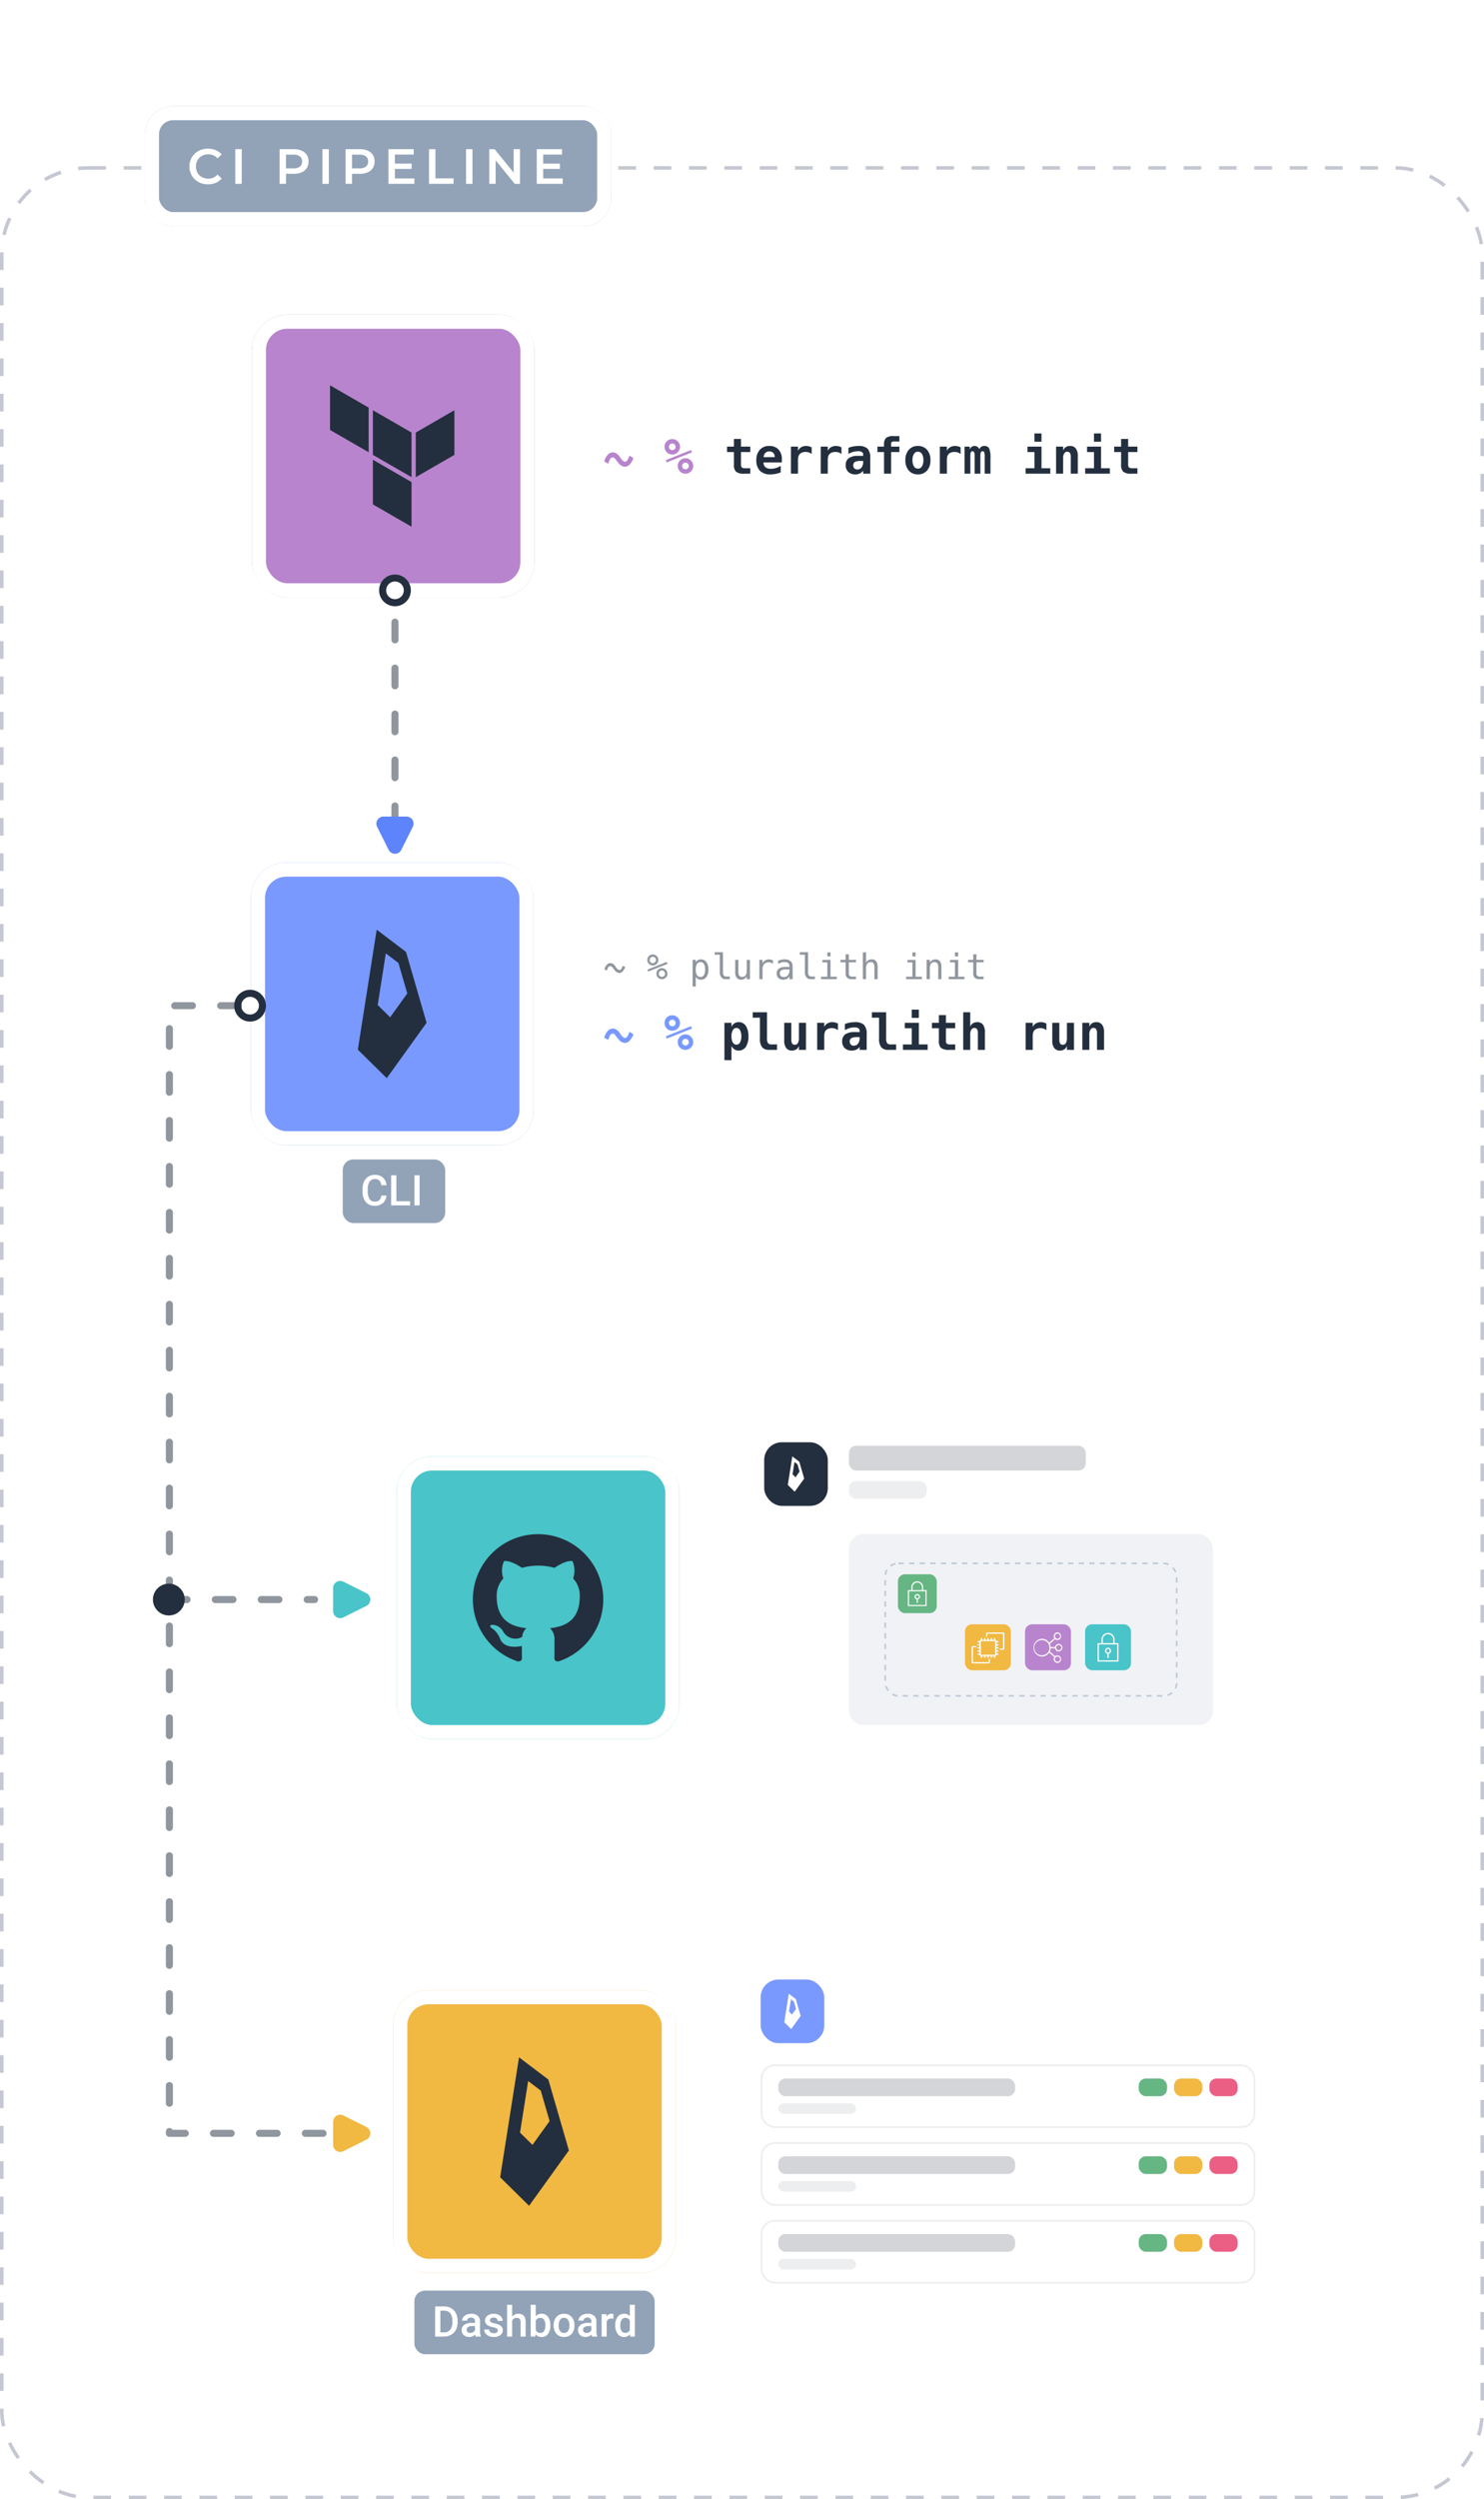 <svg xmlns="http://www.w3.org/2000/svg" xmlns:xlink="http://www.w3.org/1999/xlink" width="420" height="707" viewBox="0 0 420 707"><defs><filter id="a" x="41.281" y="59" width="140" height="140" filterUnits="userSpaceOnUse"><feOffset input="SourceAlpha"/><feGaussianBlur stdDeviation="10" result="b"/><feFlood flood-color="#252f3d" flood-opacity="0.102"/><feComposite operator="in" in2="b"/><feComposite in="SourceGraphic"/></filter><filter id="c" x="41" y="214" width="140" height="140" filterUnits="userSpaceOnUse"><feOffset input="SourceAlpha"/><feGaussianBlur stdDeviation="10" result="d"/><feFlood flood-color="#252f3d" flood-opacity="0.102"/><feComposite operator="in" in2="d"/><feComposite in="SourceGraphic"/></filter><filter id="e" x="82.281" y="382" width="140" height="140" filterUnits="userSpaceOnUse"><feOffset input="SourceAlpha"/><feGaussianBlur stdDeviation="10" result="f"/><feFlood flood-color="#252f3d" flood-opacity="0.102"/><feComposite operator="in" in2="f"/><feComposite in="SourceGraphic"/></filter><filter id="g" x="131" y="80" width="240" height="98" filterUnits="userSpaceOnUse"><feOffset input="SourceAlpha"/><feGaussianBlur stdDeviation="10" result="h"/><feFlood flood-color="#252f3d" flood-opacity="0.102"/><feComposite operator="in" in2="h"/><feComposite in="SourceGraphic"/></filter><filter id="i" x="131" y="227" width="228" height="114" filterUnits="userSpaceOnUse"><feOffset input="SourceAlpha"/><feGaussianBlur stdDeviation="10" result="j"/><feFlood flood-color="#252f3d" flood-opacity="0.102"/><feComposite operator="in" in2="j"/><feComposite in="SourceGraphic"/></filter><filter id="k" x="172.281" y="366" width="228" height="166" filterUnits="userSpaceOnUse"><feOffset input="SourceAlpha"/><feGaussianBlur stdDeviation="10" result="l"/><feFlood flood-color="#252f3d" flood-opacity="0.102"/><feComposite operator="in" in2="l"/><feComposite in="SourceGraphic"/></filter><filter id="m" x="81.281" y="533" width="140" height="140" filterUnits="userSpaceOnUse"><feOffset input="SourceAlpha"/><feGaussianBlur stdDeviation="10" result="n"/><feFlood flood-color="#252f3d" flood-opacity="0.102"/><feComposite operator="in" in2="n"/><feComposite in="SourceGraphic"/></filter><filter id="o" x="171.281" y="520" width="228" height="166" filterUnits="userSpaceOnUse"><feOffset input="SourceAlpha"/><feGaussianBlur stdDeviation="10" result="p"/><feFlood flood-color="#252f3d" flood-opacity="0.102"/><feComposite operator="in" in2="p"/><feComposite in="SourceGraphic"/></filter><filter id="q" x="11" y="0" width="192" height="94" filterUnits="userSpaceOnUse"><feOffset input="SourceAlpha"/><feGaussianBlur stdDeviation="10" result="r"/><feFlood flood-color="#252f3d" flood-opacity="0.102"/><feComposite operator="in" in2="r"/><feComposite in="SourceGraphic"/></filter></defs><g transform="translate(-11266.359 -6673)"><g transform="matrix(1, 0, 0, 1, 11266.36, 6673)" filter="url(#a)"><g transform="translate(71.28 89)" fill="#b884cd" stroke="#fff" stroke-width="4"><rect width="80" height="80" rx="10" stroke="none"/><rect x="2" y="2" width="76" height="76" rx="8" fill="none"/></g></g><g transform="translate(11359.76 6781.85)"><path d="M36.4,17.04V29.66l10.933-6.307V10.72Z" transform="translate(-12.133 -3.523)" fill="#232f3e"/><path d="M18.2,10.72l10.933,6.32V29.66L18.2,23.347V10.72Z" transform="translate(-6.067 -3.523)" fill="#232f3e"/><path d="M0,.15V12.777L10.933,19.09V6.463ZM12.133,33.837,23.067,40.15V27.523L12.133,21.21V33.837Z" fill="#232f3e"/></g><g transform="matrix(1, 0, 0, 1, 11266.36, 6673)" filter="url(#c)"><g transform="translate(71 244)" fill="#7999ff" stroke="#fff" stroke-width="4"><rect width="80" height="80" rx="10" stroke="none"/><rect x="2" y="2" width="76" height="76" rx="8" fill="none"/></g></g><path d="M8.187,42h0L0,33.932,5.339,0l8.3,6.288,5.814,20.051L8.187,42ZM7.921,6.708,5.625,21.3l3.52,3.472,4.845-6.734-2.5-8.623Z" transform="translate(11367.631 6936)" fill="#232f3e"/><g transform="matrix(1, 0, 0, 1, 11266.36, 6673)" filter="url(#e)"><g transform="translate(112.28 412)" fill="#49c4c9" stroke="#fff" stroke-width="4"><rect width="80" height="80" rx="10" stroke="none"/><rect x="2" y="2" width="76" height="76" rx="8" fill="none"/></g></g><path d="M20.456,2.247A18.456,18.456,0,0,0,14.62,38.211c.923.162,1.269-.392,1.269-.877,0-.438-.023-1.892-.023-3.437-4.637.854-5.836-1.13-6.206-2.168a6.71,6.71,0,0,0-1.892-2.607c-.646-.346-1.569-1.2-.023-1.223a3.693,3.693,0,0,1,2.838,1.892,3.945,3.945,0,0,0,5.375,1.523,3.883,3.883,0,0,1,1.177-2.468c-4.106-.461-8.4-2.053-8.4-9.112a7.183,7.183,0,0,1,1.892-4.96,6.632,6.632,0,0,1,.185-4.891s1.546-.484,5.075,1.892a17.4,17.4,0,0,1,9.228,0c3.53-2.4,5.075-1.892,5.075-1.892a6.631,6.631,0,0,1,.185,4.891,7.14,7.14,0,0,1,1.892,4.96c0,7.082-4.314,8.651-8.42,9.112a4.37,4.37,0,0,1,1.246,3.414c0,2.468-.023,4.452-.023,5.075,0,.484.346,1.061,1.269.877A18.465,18.465,0,0,0,20.456,2.247Z" transform="translate(11398.186 7104.753)" fill="#232f3e"/><g transform="matrix(1, 0, 0, 1, 11266.36, 6673)" filter="url(#g)"><g transform="translate(161 110)" fill="#fff" stroke="#fff" stroke-width="4"><rect width="180" height="38" rx="6" stroke="none"/><rect x="2" y="2" width="176" height="34" rx="4" fill="none"/></g></g><path d="M8.271-4.382a5.6,5.6,0,0,1-1.2,1.921,1.892,1.892,0,0,1-1.224.5,2.443,2.443,0,0,1-1.764-1L3.042-4.259a.782.782,0,0,0-.677-.321.726.726,0,0,0-.663.417,11.9,11.9,0,0,0-.595,1.34L0-3.459A6.388,6.388,0,0,1,.479-4.621a3.491,3.491,0,0,1,.574-.793,1.9,1.9,0,0,1,1.319-.615A1.978,1.978,0,0,1,3.49-5.7a3.526,3.526,0,0,1,.988,1.042q.841,1.278,1.381,1.278A.855.855,0,0,0,6.6-3.883q.144-.26.294-.574t.287-.656ZM17.083-7.6a2.111,2.111,0,0,1,.636-1.552,2.1,2.1,0,0,1,1.545-.636,2.109,2.109,0,0,1,1.548.639A2.109,2.109,0,0,1,21.451-7.6a2.1,2.1,0,0,1-.639,1.545,2.114,2.114,0,0,1-1.548.636,2.109,2.109,0,0,1-1.545-.632A2.1,2.1,0,0,1,17.083-7.6Zm2.181-.937a.909.909,0,0,0-.663.27.9.9,0,0,0-.273.667.9.9,0,0,0,.273.667.909.909,0,0,0,.663.27.906.906,0,0,0,.667-.27A.906.906,0,0,0,20.2-7.6a.9.9,0,0,0-.273-.663A.9.9,0,0,0,19.264-8.538Zm-1.818,4.7,7.123-2.857.28.656L17.685-3.179Zm3.377,1.654a2.117,2.117,0,0,1,.632-1.552A2.1,2.1,0,0,1,23-4.368a2.112,2.112,0,0,1,1.545.639,2.1,2.1,0,0,1,.643,1.548,2.1,2.1,0,0,1-.643,1.542A2.112,2.112,0,0,1,23,0a2.106,2.106,0,0,1-1.548-.632A2.106,2.106,0,0,1,20.822-2.181Zm2.167-.943a.884.884,0,0,0-.653.273.917.917,0,0,0-.27.67.912.912,0,0,0,.267.667.886.886,0,0,0,.656.27.922.922,0,0,0,.673-.273.9.9,0,0,0,.277-.663.9.9,0,0,0-.28-.667A.92.92,0,0,0,22.989-3.124Z" transform="translate(11437.359 6807)" fill="#b884cd"/><g transform="matrix(1, 0, 0, 1, 11266.36, 6673)" filter="url(#i)"><g transform="translate(161 257)" fill="#fff" stroke="#fff" stroke-width="4"><rect width="168" height="54" rx="6" stroke="none"/><rect x="2" y="2" width="164" height="50" rx="4" fill="none"/></g></g><path d="M8.271-4.382a5.6,5.6,0,0,1-1.2,1.921,1.892,1.892,0,0,1-1.224.5,2.443,2.443,0,0,1-1.764-1L3.042-4.259a.782.782,0,0,0-.677-.321.726.726,0,0,0-.663.417,11.9,11.9,0,0,0-.595,1.34L0-3.459A6.388,6.388,0,0,1,.479-4.621a3.491,3.491,0,0,1,.574-.793,1.9,1.9,0,0,1,1.319-.615A1.978,1.978,0,0,1,3.49-5.7a3.526,3.526,0,0,1,.988,1.042q.841,1.278,1.381,1.278A.855.855,0,0,0,6.6-3.883q.144-.26.294-.574t.287-.656ZM17.083-7.6a2.111,2.111,0,0,1,.636-1.552,2.1,2.1,0,0,1,1.545-.636,2.109,2.109,0,0,1,1.548.639A2.109,2.109,0,0,1,21.451-7.6a2.1,2.1,0,0,1-.639,1.545,2.114,2.114,0,0,1-1.548.636,2.109,2.109,0,0,1-1.545-.632A2.1,2.1,0,0,1,17.083-7.6Zm2.181-.937a.909.909,0,0,0-.663.27.9.9,0,0,0-.273.667.9.9,0,0,0,.273.667.909.909,0,0,0,.663.27.906.906,0,0,0,.667-.27A.906.906,0,0,0,20.2-7.6a.9.9,0,0,0-.273-.663A.9.9,0,0,0,19.264-8.538Zm-1.818,4.7,7.123-2.857.28.656L17.685-3.179Zm3.377,1.654a2.117,2.117,0,0,1,.632-1.552A2.1,2.1,0,0,1,23-4.368a2.112,2.112,0,0,1,1.545.639,2.1,2.1,0,0,1,.643,1.548,2.1,2.1,0,0,1-.643,1.542A2.112,2.112,0,0,1,23,0a2.106,2.106,0,0,1-1.548-.632A2.106,2.106,0,0,1,20.822-2.181Zm2.167-.943a.884.884,0,0,0-.653.273.917.917,0,0,0-.27.67.912.912,0,0,0,.267.667.886.886,0,0,0,.656.27.922.922,0,0,0,.673-.273.9.9,0,0,0,.277-.663.9.9,0,0,0-.28-.667A.92.92,0,0,0,22.989-3.124Z" transform="translate(11437.359 6970)" fill="#7999ff"/><path d="M5.308-3.828l.635.43a3.754,3.754,0,0,1-.825,1.306,1.272,1.272,0,0,1-.835.349,1.716,1.716,0,0,1-1.233-.71q-.549-.671-.774-.952a.7.7,0,0,0-.581-.276.619.619,0,0,0-.571.354,7.824,7.824,0,0,0-.41.9L.063-2.8A3.106,3.106,0,0,1,.8-4.131a1.322,1.322,0,0,1,.9-.43,1.789,1.789,0,0,1,1.477.977q.652.986,1.106.986a.72.72,0,0,0,.63-.422A6.018,6.018,0,0,0,5.308-3.828ZM15.439-1.558a.873.873,0,0,0,.256.64.861.861,0,0,0,.637.259A.867.867,0,0,0,16.97-.92a.867.867,0,0,0,.261-.637.871.871,0,0,0-.264-.64.865.865,0,0,0-.635-.264A.861.861,0,0,0,15.7-2.2.879.879,0,0,0,15.439-1.558Zm-.659,0a1.514,1.514,0,0,1,.449-1.111,1.5,1.5,0,0,1,1.1-.452A1.525,1.525,0,0,1,16.926-3a1.56,1.56,0,0,1,.505.342,1.679,1.679,0,0,1,.347.513,1.477,1.477,0,0,1,.122.591,1.5,1.5,0,0,1-.454,1.1A1.514,1.514,0,0,1,16.333,0a1.5,1.5,0,0,1-1.108-.447A1.512,1.512,0,0,1,14.78-1.558Zm-2.334-.591L12.231-2.7l5.444-2.178.244.552Zm.415-3.281a.871.871,0,0,0,.256.642.871.871,0,0,0,.642.256.875.875,0,0,0,.64-.261.863.863,0,0,0,.264-.637.863.863,0,0,0-.264-.637.875.875,0,0,0-.64-.261.871.871,0,0,0-.637.259A.865.865,0,0,0,12.861-5.43Zm-.659,0a1.514,1.514,0,0,1,.449-1.111,1.5,1.5,0,0,1,1.108-.452,1.561,1.561,0,0,1,.6.117,1.529,1.529,0,0,1,.505.337,1.561,1.561,0,0,1,.339.505,1.545,1.545,0,0,1,.12.6,1.5,1.5,0,0,1-.454,1.106,1.512,1.512,0,0,1-1.108.452,1.506,1.506,0,0,1-1.108-.449A1.506,1.506,0,0,1,12.2-5.43ZM25.913-.688V2.08h-.9V-5.469h.9v.7a1.562,1.562,0,0,1,.6-.618,1.713,1.713,0,0,1,.862-.212,1.824,1.824,0,0,1,1.555.767,3.522,3.522,0,0,1,.564,2.124,3.431,3.431,0,0,1-.566,2.092,1.832,1.832,0,0,1-1.553.759A1.733,1.733,0,0,1,26.5-.071,1.5,1.5,0,0,1,25.913-.688ZM28.55-2.729a3.037,3.037,0,0,0-.33-1.577,1.078,1.078,0,0,0-.979-.532,1.1,1.1,0,0,0-.991.535,2.984,2.984,0,0,0-.337,1.575,2.986,2.986,0,0,0,.337,1.572,1.1,1.1,0,0,0,.991.537,1.078,1.078,0,0,0,.979-.532A3.037,3.037,0,0,0,28.55-2.729Zm5.063.752a1.555,1.555,0,0,0,.222.913.758.758,0,0,0,.657.308h1.05V0H34.4a1.554,1.554,0,0,1-1.248-.515,2.18,2.18,0,0,1-.442-1.462V-6.924h-1.44v-.7h2.339Zm3.462-.093V-5.459h.9V-2.07a1.808,1.808,0,0,0,.261,1.084.946.946,0,0,0,.808.347,1.143,1.143,0,0,0,.972-.447,2.1,2.1,0,0,0,.337-1.282V-5.459h.9V0h-.9V-.82A1.7,1.7,0,0,1,39.7-.1a1.858,1.858,0,0,1-.964.244,1.459,1.459,0,0,1-1.25-.549A2.771,2.771,0,0,1,37.075-2.07ZM47.783-4.341a2.033,2.033,0,0,0-.586-.327,2,2,0,0,0-.654-.1,1.585,1.585,0,0,0-1.284.527,2.3,2.3,0,0,0-.444,1.523V0h-.9V-5.469h.9V-4.4a1.824,1.824,0,0,1,.691-.891,1.951,1.951,0,0,1,1.106-.31,2.231,2.231,0,0,1,.62.083,1.979,1.979,0,0,1,.552.259Zm3.809,1.592h-.3a2.083,2.083,0,0,0-1.184.276.935.935,0,0,0-.4.823.988.988,0,0,0,.3.767,1.174,1.174,0,0,0,.825.273A1.431,1.431,0,0,0,52-1.125a2.193,2.193,0,0,0,.43-1.423v-.2Zm1.743-.371V0h-.9V-.811a1.854,1.854,0,0,1-.725.72,2.24,2.24,0,0,1-1.062.232A1.86,1.86,0,0,1,49.312-.33a1.655,1.655,0,0,1-.5-1.262,1.646,1.646,0,0,1,.613-1.387,2.9,2.9,0,0,1,1.8-.474h1.206v-.142a1.236,1.236,0,0,0-.332-.95,1.532,1.532,0,0,0-1.045-.3,3.415,3.415,0,0,0-.928.132,4.043,4.043,0,0,0-.913.386v-.9a6.261,6.261,0,0,1,.955-.286,4.337,4.337,0,0,1,.886-.1,3.014,3.014,0,0,1,1.16.2,1.822,1.822,0,0,1,.779.6,1.515,1.515,0,0,1,.264.6A5.473,5.473,0,0,1,53.335-3.12ZM57.7-1.978a1.555,1.555,0,0,0,.222.913.758.758,0,0,0,.657.308h1.05V0H58.486a1.554,1.554,0,0,1-1.248-.515A2.18,2.18,0,0,1,56.8-1.978V-6.924h-1.44v-.7H57.7Zm4.053-3.472h2.3V-.7H65.83V0H61.367V-.7h1.782V-4.751h-1.4Zm1.4-2.124h.9V-6.44h-.9Zm6.074.552v1.553h2.041v.7H69.224V-1.8a1.215,1.215,0,0,0,.229.845,1.085,1.085,0,0,0,.8.239h1.011V0h-1.1A2.012,2.012,0,0,1,68.74-.405a1.909,1.909,0,0,1-.415-1.4V-4.771h-1.46v-.7h1.46V-7.021Zm8.154,3.633V0h-.9V-3.389a1.821,1.821,0,0,0-.259-1.084.945.945,0,0,0-.811-.347,1.145,1.145,0,0,0-.969.447A2.087,2.087,0,0,0,74.1-3.091V0h-.9V-7.6h.9v2.949a1.692,1.692,0,0,1,.649-.71,1.88,1.88,0,0,1,.972-.242,1.46,1.46,0,0,1,1.248.549A2.758,2.758,0,0,1,77.378-3.389ZM85.83-5.449h2.3V-.7h1.782V0H85.449V-.7h1.782V-4.751h-1.4Zm1.4-2.124h.9V-6.44h-.9Zm8.208,4.185V0h-.9V-3.389a1.821,1.821,0,0,0-.259-1.084.945.945,0,0,0-.811-.347,1.145,1.145,0,0,0-.969.447,2.087,2.087,0,0,0-.339,1.282V0h-.9V-5.469h.9v.82a1.692,1.692,0,0,1,.649-.71,1.88,1.88,0,0,1,.972-.242,1.46,1.46,0,0,1,1.248.549A2.758,2.758,0,0,1,95.439-3.389Zm2.432-2.061h2.3V-.7h1.782V0H97.49V-.7h1.782V-4.751h-1.4Zm1.4-2.124h.9V-6.44h-.9Zm6.074.552v1.553h2.041v.7h-2.041V-1.8a1.215,1.215,0,0,0,.229.845,1.085,1.085,0,0,0,.8.239h1.011V0h-1.1a2.012,2.012,0,0,1-1.426-.405,1.909,1.909,0,0,1-.415-1.4V-4.771h-1.46v-.7h1.46V-7.021Z" transform="translate(11437.359 6950)" fill="#232f3e" opacity="0.5"/><rect width="29" height="18" rx="3" transform="translate(11363.359 7001)" fill="#92a3b8"/><path d="M7.377-2.777A3.08,3.08,0,0,1,6.369-.647,3.436,3.436,0,0,1,4.031.117a3.327,3.327,0,0,1-1.8-.483,3.173,3.173,0,0,1-1.2-1.374A4.958,4.958,0,0,1,.6-3.809v-.8a4.994,4.994,0,0,1,.428-2.127A3.224,3.224,0,0,1,2.253-8.15a3.424,3.424,0,0,1,1.849-.5,3.29,3.29,0,0,1,2.273.768,3.207,3.207,0,0,1,1,2.168H5.9A2.107,2.107,0,0,0,5.364-7.04,1.772,1.772,0,0,0,4.1-7.447a1.732,1.732,0,0,0-1.485.706,3.526,3.526,0,0,0-.53,2.071v.756a3.741,3.741,0,0,0,.5,2.109,1.643,1.643,0,0,0,1.45.727,1.917,1.917,0,0,0,1.313-.393A2.047,2.047,0,0,0,5.9-2.777Zm2.807,1.594h3.873V0H8.7V-8.531h1.482ZM16.758,0H15.281V-8.531h1.477Z" transform="translate(11368.359 7014)" fill="#fff"/><g transform="matrix(1, 0, 0, 1, 11266.36, 6673)" filter="url(#k)"><g transform="translate(202.28 396)" fill="#fff" stroke="#fff" stroke-width="4"><rect width="168" height="106" rx="6" stroke="none"/><rect x="2" y="2" width="164" height="102" rx="4" fill="none"/></g></g><rect width="18" height="18" rx="5" transform="translate(11482.641 7081)" fill="#232f3e"/><path d="M1.949,10h0L0,8.079,1.271,0,3.249,1.5,4.633,6.271,1.949,10ZM1.886,1.6,1.339,5.071l.838.827,1.154-1.6L2.736,2.241Z" transform="translate(11489.324 7085)" fill="#fff"/><rect width="67" height="7" rx="2" transform="translate(11506.641 7082)" fill="#232f3e" opacity="0.2"/><rect width="22" height="5" rx="2" transform="translate(11506.641 7092)" fill="#232f3e" opacity="0.08"/><rect width="103" height="54" rx="4" transform="translate(11506.641 7107)" fill="#edeef3" opacity="0.8"/><g transform="translate(11539.459 7132.5)"><rect width="13" height="13" rx="2" transform="translate(0 0)" fill="#f1b842"/><g transform="translate(1.899 2.316)"><path d="M39.306,17.4H38.38v-.35h.926v-4.2H34.86v.875h-.37V12.85a.361.361,0,0,1,.37-.35h4.445a.361.361,0,0,1,.37.35v4.2A.361.361,0,0,1,39.306,17.4Z" transform="translate(-30.415 -12.5)" fill="#fff"/><path d="M17.306,39.4H12.86a.361.361,0,0,1-.37-.35v-4.2a.361.361,0,0,1,.37-.35h.926v.35H12.86v4.2h4.445v-.875h.37v.875A.361.361,0,0,1,17.306,39.4Z" transform="translate(-12.49 -30.652)" fill="#fff"/><path d="M27.427,22.725v-.35h-.556a.393.393,0,0,0-.37-.35V21.5h-.37v.525h-.556V21.5H25.2v.525h-.556V21.5h-.37v.525h-.556V21.5h-.37v.525H22.8V21.5h-.37v.525a.393.393,0,0,0-.37.35H21.5v.35h.556v.525H21.5v.35h.556v.525H21.5v.35h.556V25H21.5v.35h.556v.525H21.5v.35h.556a.393.393,0,0,0,.37.35V27.1h.37v-.525h.556V27.1h.37v-.525h.556V27.1h.37v-.525H25.2V27.1h.37v-.525h.556V27.1h.37v-.525a.393.393,0,0,0,.37-.35h.556v-.35h-.556v-.525h.556V25h-.556v-.525h.556v-.35h-.556V23.6h.556v-.35h-.556v-.525ZM26.5,26.192a.032.032,0,0,1-.033.031H22.459a.032.032,0,0,1-.033-.031V22.406a.032.032,0,0,1,.033-.031h4.008a.032.032,0,0,1,.033.031Z" transform="translate(-19.831 -19.926)" fill="#fff"/></g></g><g transform="translate(11573.459 7132.5)"><rect width="13" height="13" rx="2" transform="translate(0 0)" fill="#49c4c9"/><path d="M15.959,17.83a.851.851,0,0,0-.84.778.867.867,0,0,0,.663.944v1.2h.353v-1.2a.867.867,0,0,0,.663-.944A.851.851,0,0,0,15.959,17.83Zm0,1.375a.5.5,0,1,1,.487-.5A.5.5,0,0,1,15.959,19.2Z" transform="translate(-9.456 -11.209)" fill="#fff"/><path d="M13.928,9.295V8.319a1.842,1.842,0,1,0-3.681,0v.976H9.14V14.52h5.895V9.295ZM10.6,8.319a1.489,1.489,0,1,1,2.976,0v.976H10.6Zm4.083,5.85H9.493V9.66h5.19Z" transform="translate(-5.588 -3.965)" fill="#fff"/></g><g transform="translate(11516.641 7115)" fill="none" stroke="#92a3b8" stroke-width="0.5" stroke-dasharray="1.5" opacity="0.5"><rect width="83" height="38" rx="4" stroke="none"/><rect x="0.25" y="0.25" width="82.5" height="37.5" rx="3.75" fill="none"/></g><g transform="translate(11520.484 7118.347)"><rect width="11" height="11" rx="2" transform="translate(0 0)" fill="#66b684"/><path d="M15.876,17.83a.749.749,0,0,0-.159,1.484v1.037h.318V19.314a.749.749,0,0,0-.159-1.484Zm0,1.185a.435.435,0,1,1,.438-.435A.437.437,0,0,1,15.876,19.015Z" transform="translate(-10.392 -12.226)" fill="#fff"/><path d="M13.454,8.9V8.055a1.658,1.658,0,0,0-3.317,0V8.9h-1v4.5h5.312V8.9Zm-3-.841a1.341,1.341,0,0,1,2.681,0V8.9H10.455ZM14.134,13.1H9.458V9.211h4.676Z" transform="translate(-6.315 -4.405)" fill="#fff"/></g><g transform="translate(11556.459 7132.5)"><rect width="13" height="13" rx="2" transform="translate(0 0)" fill="#b884cd"/><g transform="translate(2.402 2.289)"><path d="M19.158,16.985a1.047,1.047,0,0,0,1.11.9,1.078,1.078,0,0,0,0-2.142,1.047,1.047,0,0,0-1.11.9H17.911a2.5,2.5,0,0,0-.234-.916l1.5-1.315a1.014,1.014,0,0,0,1.3,0,1.1,1.1,0,0,0,.285-1.307,1.03,1.03,0,0,0-1.169-.579,1.093,1.093,0,0,0-.639,1.636L17.5,15.421a2.385,2.385,0,0,0-2.719-1.006,2.53,2.53,0,0,0,0,4.794A2.385,2.385,0,0,0,17.5,18.2l1.454,1.266a1.091,1.091,0,0,0,.638,1.633,1.028,1.028,0,0,0,1.167-.578,1.1,1.1,0,0,0-.284-1.3,1.012,1.012,0,0,0-1.294-.005l-1.5-1.315a2.5,2.5,0,0,0,.234-.916Zm1.023-.9a.729.729,0,1,1-.7.729A.717.717,0,0,1,20.181,16.083Zm-.348-3.244a.729.729,0,1,1-.705.729A.717.717,0,0,1,19.833,12.839Zm0,6.49a.729.729,0,1,1-.705.727A.718.718,0,0,1,19.833,19.329Zm-4.34-.358a2.16,2.16,0,1,1,2.09-2.159,2.125,2.125,0,0,1-2.09,2.159Z" transform="translate(-13.06 -12.492)" fill="#fff"/></g></g><g transform="translate(11373.641 6835.5)" fill="#fff" stroke="#232f3e" stroke-width="2"><circle cx="4.5" cy="4.5" r="4.5" stroke="none"/><circle cx="4.5" cy="4.5" r="3.5" fill="none"/></g><path d="M0,0V63.729" transform="translate(11378.141 6849)" fill="none" stroke="#232f3e" stroke-linecap="round" stroke-linejoin="round" stroke-width="2" stroke-dasharray="5 8" opacity="0.5"/><path d="M4.711,3.578a2,2,0,0,1,3.578,0l3.264,6.528A2,2,0,0,1,9.764,13H3.236a2,2,0,0,1-1.789-2.894Z" transform="translate(11384.641 6917) rotate(180)" fill="#5e84fc"/><g transform="translate(11332.641 6953)" fill="#fff" stroke="#232f3e" stroke-width="2"><circle cx="4.5" cy="4.5" r="4.5" stroke="none"/><circle cx="4.5" cy="4.5" r="3.5" fill="none"/></g><path d="M0,0H41.089" transform="translate(11314.299 7125.5)" fill="none" stroke="#232f3e" stroke-linecap="round" stroke-linejoin="round" stroke-width="2" stroke-dasharray="5 8" opacity="0.5"/><path d="M4.711,3.578a2,2,0,0,1,3.578,0l3.264,6.528A2,2,0,0,1,9.764,13H3.236a2,2,0,0,1-1.789-2.894Z" transform="translate(11373.641 7119) rotate(90)" fill="#49c4c9"/><path d="M127.563-193.705H108.051v319h43.737" transform="translate(11206.248 7151.205)" fill="none" stroke="#232f3e" stroke-linecap="round" stroke-linejoin="round" stroke-width="2" stroke-dasharray="5 8" opacity="0.5"/><path d="M4.711,3.578a2,2,0,0,1,3.578,0l3.264,6.528A2,2,0,0,1,9.764,13H3.236a2,2,0,0,1-1.789-2.894Z" transform="translate(11373.641 7270) rotate(90)" fill="#f1b842"/><circle cx="4.5" cy="4.5" r="4.5" transform="translate(11309.641 7121)" fill="#232f3e"/><g transform="translate(11266.359 6720)" fill="none" stroke="rgba(112,119,144,0.4)" stroke-width="1" stroke-dasharray="5"><rect width="420" height="660" rx="25" stroke="none"/><rect x="0.5" y="0.5" width="419" height="659" rx="24.5" fill="none"/></g><g transform="matrix(1, 0, 0, 1, 11266.36, 6673)" filter="url(#m)"><g transform="translate(111.28 563)" fill="#f1b842" stroke="#fff" stroke-width="4"><rect width="80" height="80" rx="10" stroke="none"/><rect x="2" y="2" width="76" height="76" rx="8" fill="none"/></g></g><path d="M8.187,42h0L0,33.932,5.339,0l8.3,6.288,5.814,20.051L8.187,42ZM7.921,6.708,5.625,21.3l3.52,3.472,4.845-6.734-2.5-8.623Z" transform="translate(11407.912 7255)" fill="#232f3e"/><rect width="68" height="18" rx="3" transform="translate(11383.641 7321)" fill="#92a3b8"/><path d="M.867,0V-8.531h2.52a3.952,3.952,0,0,1,2.007.5A3.436,3.436,0,0,1,6.75-6.6a4.538,4.538,0,0,1,.48,2.121v.428a4.519,4.519,0,0,1-.483,2.133A3.4,3.4,0,0,1,5.37-.5,4.135,4.135,0,0,1,3.322,0ZM2.35-7.336v6.152h.967a2.226,2.226,0,0,0,1.79-.729,3.178,3.178,0,0,0,.636-2.095v-.475a3.261,3.261,0,0,0-.6-2.121,2.14,2.14,0,0,0-1.752-.732ZM12.357,0a2.2,2.2,0,0,1-.164-.592,2.216,2.216,0,0,1-1.664.709A2.237,2.237,0,0,1,8.971-.428a1.743,1.743,0,0,1-.6-1.348A1.8,1.8,0,0,1,9.12-3.331a3.649,3.649,0,0,1,2.153-.542h.873v-.416a1.11,1.11,0,0,0-.275-.788,1.092,1.092,0,0,0-.838-.3,1.254,1.254,0,0,0-.8.243.753.753,0,0,0-.311.618H8.5a1.58,1.58,0,0,1,.346-.976,2.3,2.3,0,0,1,.94-.712,3.3,3.3,0,0,1,1.327-.258,2.66,2.66,0,0,1,1.775.56,2,2,0,0,1,.68,1.573v2.859A3.241,3.241,0,0,0,13.811-.1V0ZM10.793-1.025a1.62,1.62,0,0,0,.794-.205,1.37,1.37,0,0,0,.56-.551v-1.2h-.768a2.1,2.1,0,0,0-1.189.275.892.892,0,0,0-.4.779.832.832,0,0,0,.272.653A1.055,1.055,0,0,0,10.793-1.025Zm7.822-.7A.645.645,0,0,0,18.3-2.3a3.334,3.334,0,0,0-1.04-.352,5.346,5.346,0,0,1-1.213-.387,1.619,1.619,0,0,1-1.066-1.494,1.688,1.688,0,0,1,.691-1.371,2.733,2.733,0,0,1,1.758-.551,2.844,2.844,0,0,1,1.837.563,1.785,1.785,0,0,1,.7,1.459H18.545a.877.877,0,0,0-.3-.683,1.168,1.168,0,0,0-.809-.272,1.262,1.262,0,0,0-.765.217.683.683,0,0,0-.3.58.577.577,0,0,0,.275.51,3.787,3.787,0,0,0,1.113.366,5.27,5.27,0,0,1,1.315.439,1.863,1.863,0,0,1,.709.612,1.561,1.561,0,0,1,.231.867,1.652,1.652,0,0,1-.709,1.386,3.023,3.023,0,0,1-1.857.53,3.278,3.278,0,0,1-1.389-.281,2.285,2.285,0,0,1-.949-.773A1.831,1.831,0,0,1,14.771-2h1.383a1,1,0,0,0,.381.776,1.48,1.48,0,0,0,.932.272,1.44,1.44,0,0,0,.855-.214A.662.662,0,0,0,18.615-1.723Zm4.043-3.926a2.229,2.229,0,0,1,1.764-.809q2.027,0,2.057,2.314V0H25.055V-4.09a1.252,1.252,0,0,0-.284-.929,1.162,1.162,0,0,0-.835-.272,1.372,1.372,0,0,0-1.277.762V0H21.234V-9h1.424ZM33.48-3.105a3.808,3.808,0,0,1-.659,2.35,2.147,2.147,0,0,1-1.813.873,2.068,2.068,0,0,1-1.734-.8L29.2,0H27.914V-9h1.424v3.27A2.061,2.061,0,0,1,31-6.457a2.172,2.172,0,0,1,1.822.861,3.871,3.871,0,0,1,.662,2.408Zm-1.424-.123a2.692,2.692,0,0,0-.363-1.547,1.21,1.21,0,0,0-1.055-.516,1.322,1.322,0,0,0-1.3.809v2.613a1.336,1.336,0,0,0,1.313.826,1.2,1.2,0,0,0,1.031-.5,2.608,2.608,0,0,0,.375-1.506Zm2.35,0a3.738,3.738,0,0,1,.369-1.679,2.7,2.7,0,0,1,1.037-1.148,2.922,2.922,0,0,1,1.535-.4,2.769,2.769,0,0,1,2.083.826,3.249,3.249,0,0,1,.864,2.191l.006.334a3.772,3.772,0,0,1-.36,1.676A2.664,2.664,0,0,1,38.909-.287a2.944,2.944,0,0,1-1.55.4,2.75,2.75,0,0,1-2.147-.894,3.422,3.422,0,0,1-.806-2.382Zm1.424.123a2.555,2.555,0,0,0,.4,1.532,1.314,1.314,0,0,0,1.125.554,1.3,1.3,0,0,0,1.122-.562,2.822,2.822,0,0,0,.4-1.646,2.522,2.522,0,0,0-.413-1.523,1.319,1.319,0,0,0-1.122-.562,1.307,1.307,0,0,0-1.107.554A2.768,2.768,0,0,0,35.83-3.105ZM45.293,0a2.2,2.2,0,0,1-.164-.592,2.216,2.216,0,0,1-1.664.709,2.237,2.237,0,0,1-1.559-.545,1.743,1.743,0,0,1-.6-1.348,1.8,1.8,0,0,1,.753-1.556,3.649,3.649,0,0,1,2.153-.542h.873v-.416a1.11,1.11,0,0,0-.275-.788,1.092,1.092,0,0,0-.838-.3,1.254,1.254,0,0,0-.8.243.753.753,0,0,0-.311.618H41.438a1.58,1.58,0,0,1,.346-.976,2.3,2.3,0,0,1,.94-.712,3.3,3.3,0,0,1,1.327-.258,2.66,2.66,0,0,1,1.775.56,2,2,0,0,1,.68,1.573v2.859A3.241,3.241,0,0,0,46.746-.1V0ZM43.729-1.025a1.62,1.62,0,0,0,.794-.205,1.37,1.37,0,0,0,.56-.551v-1.2h-.768a2.1,2.1,0,0,0-1.189.275.892.892,0,0,0-.4.779A.832.832,0,0,0,43-1.269,1.055,1.055,0,0,0,43.729-1.025Zm7.588-4.014a3.523,3.523,0,0,0-.58-.047,1.306,1.306,0,0,0-1.318.75V0H47.994V-6.34h1.359l.035.709a1.6,1.6,0,0,1,1.43-.826,1.333,1.333,0,0,1,.5.082Zm.521,1.822a3.769,3.769,0,0,1,.68-2.353,2.178,2.178,0,0,1,1.822-.888,2.069,2.069,0,0,1,1.629.7V-9h1.424V0H56.1l-.07-.656a2.1,2.1,0,0,1-1.705.773,2.166,2.166,0,0,1-1.8-.9A3.907,3.907,0,0,1,51.838-3.217Zm1.424.123a2.639,2.639,0,0,0,.372,1.509,1.207,1.207,0,0,0,1.058.542,1.345,1.345,0,0,0,1.277-.779V-4.529A1.324,1.324,0,0,0,54.7-5.291a1.216,1.216,0,0,0-1.066.548A2.939,2.939,0,0,0,53.262-3.094Z" transform="translate(11388.641 7334)" fill="#fff"/><g transform="matrix(1, 0, 0, 1, 11266.36, 6673)" filter="url(#o)"><g transform="translate(201.28 550)" fill="#fff" stroke="#fff" stroke-width="4"><rect width="168" height="106" rx="6" stroke="none"/><rect x="2" y="2" width="164" height="102" rx="4" fill="none"/></g></g><rect width="18" height="18" rx="5" transform="translate(11481.641 7233)" fill="#7999ff"/><path d="M1.949,10h0L0,8.079,1.271,0,3.249,1.5,4.633,6.271,1.949,10ZM1.886,1.6,1.339,5.071l.838.827,1.154-1.6L2.736,2.241Z" transform="translate(11488.324 7237)" fill="#fff"/><g transform="translate(11481.641 7257)" fill="none" stroke="#707070" stroke-width="0.5" opacity="0.12"><rect width="140" height="18" rx="4" stroke="none"/><rect x="0.25" y="0.25" width="139.5" height="17.5" rx="3.75" fill="none"/></g><rect width="22" height="3" rx="1.5" transform="translate(11486.641 7268)" fill="#232f3e" opacity="0.08"/><rect width="67" height="5" rx="2" transform="translate(11486.641 7261)" fill="#232f3e" opacity="0.2"/><rect width="8" height="5" rx="2" transform="translate(11588.641 7261)" fill="#66b684"/><rect width="8" height="5" rx="2" transform="translate(11598.641 7261)" fill="#f1b842"/><rect width="8" height="5" rx="2" transform="translate(11608.641 7261)" fill="#eb5f85"/><g transform="translate(11481.641 7279)" fill="none" stroke="#707070" stroke-width="0.5" opacity="0.12"><rect width="140" height="18" rx="4" stroke="none"/><rect x="0.25" y="0.25" width="139.5" height="17.5" rx="3.75" fill="none"/></g><rect width="22" height="3" rx="1.5" transform="translate(11486.641 7290)" fill="#232f3e" opacity="0.08"/><rect width="67" height="5" rx="2" transform="translate(11486.641 7283)" fill="#232f3e" opacity="0.2"/><rect width="8" height="5" rx="2" transform="translate(11588.641 7283)" fill="#66b684"/><rect width="8" height="5" rx="2" transform="translate(11598.641 7283)" fill="#f1b842"/><rect width="8" height="5" rx="2" transform="translate(11608.641 7283)" fill="#eb5f85"/><g transform="translate(11481.641 7301)" fill="none" stroke="#707070" stroke-width="0.5" opacity="0.12"><rect width="140" height="18" rx="4" stroke="none"/><rect x="0.25" y="0.25" width="139.5" height="17.5" rx="3.75" fill="none"/></g><rect width="22" height="3" rx="1.5" transform="translate(11486.641 7312)" fill="#232f3e" opacity="0.08"/><rect width="67" height="5" rx="2" transform="translate(11486.641 7305)" fill="#232f3e" opacity="0.2"/><rect width="8" height="5" rx="2" transform="translate(11588.641 7305)" fill="#66b684"/><rect width="8" height="5" rx="2" transform="translate(11598.641 7305)" fill="#f1b842"/><rect width="8" height="5" rx="2" transform="translate(11608.641 7305)" fill="#eb5f85"/><g transform="matrix(1, 0, 0, 1, 11266.36, 6673)" filter="url(#q)"><g transform="translate(41 30)" fill="#92a3b8" stroke="#fff" stroke-width="4"><rect width="132" height="34" rx="8" stroke="none"/><rect x="2" y="2" width="128" height="30" rx="6" fill="none"/></g></g><path d="M5.852.14A5.519,5.519,0,0,1,3.171-.511,4.8,4.8,0,0,1,1.3-2.31,4.991,4.991,0,0,1,.616-4.9,4.951,4.951,0,0,1,1.3-7.49a4.849,4.849,0,0,1,1.883-1.8A5.519,5.519,0,0,1,5.866-9.94a5.592,5.592,0,0,1,2.2.42A4.483,4.483,0,0,1,9.744-8.3L8.568-7.2A3.43,3.43,0,0,0,5.95-8.344,3.671,3.671,0,0,0,4.144-7.9,3.177,3.177,0,0,0,2.9-6.678,3.519,3.519,0,0,0,2.45-4.9,3.519,3.519,0,0,0,2.9-3.122,3.177,3.177,0,0,0,4.144-1.9a3.671,3.671,0,0,0,1.806.441A3.411,3.411,0,0,0,8.568-2.618L9.744-1.5A4.471,4.471,0,0,1,8.057-.28,5.644,5.644,0,0,1,5.852.14ZM13.594-9.8h1.82V0h-1.82Zm16.562,0a5.425,5.425,0,0,1,2.219.42,3.227,3.227,0,0,1,1.449,1.2,3.368,3.368,0,0,1,.5,1.862,3.377,3.377,0,0,1-.5,1.855,3.211,3.211,0,0,1-1.449,1.211,5.425,5.425,0,0,1-2.219.42H27.944V0h-1.82V-9.8Zm-.084,5.432a2.8,2.8,0,0,0,1.806-.5,1.757,1.757,0,0,0,.616-1.442,1.757,1.757,0,0,0-.616-1.442,2.8,2.8,0,0,0-1.806-.5H27.944v3.892ZM38.248-9.8h1.82V0h-1.82Zm10.6,0a5.425,5.425,0,0,1,2.219.42,3.227,3.227,0,0,1,1.449,1.2,3.368,3.368,0,0,1,.5,1.862,3.377,3.377,0,0,1-.5,1.855,3.211,3.211,0,0,1-1.449,1.211,5.425,5.425,0,0,1-2.219.42H46.634V0h-1.82V-9.8Zm-.084,5.432a2.8,2.8,0,0,0,1.806-.5,1.757,1.757,0,0,0,.616-1.442,1.757,1.757,0,0,0-.616-1.442,2.8,2.8,0,0,0-1.806-.5H46.634v3.892ZM64.288-1.526V0h-7.35V-9.8h7.154v1.526H58.758v2.548H63.49v1.5H58.758v2.7ZM68.418-9.8h1.82v8.26h5.124V0H68.418ZM78.9-9.8h1.82V0H78.9Zm15.274,0V0h-1.5l-5.4-6.636V0H85.47V-9.8h1.5l5.4,6.636V-9.8ZM106.26-1.526V0H98.91V-9.8h7.154v1.526H100.73v2.548h4.732v1.5H100.73v2.7Z" transform="translate(11319.359 6725)" fill="#fff"/><path d="M4.717-9.83v2.174H7.335v1.538H4.717V-2.5a.942.942,0,0,0,.25.735,1.241,1.241,0,0,0,.831.222H7.335V0H5.653A3.586,3.586,0,0,1,3.322-.55a2.7,2.7,0,0,1-.608-2.041V-6.118H.759V-7.656H2.714V-9.83ZM15.962-.376A7.612,7.612,0,0,1,14.54.055,7.869,7.869,0,0,1,13.009.2,3.944,3.944,0,0,1,10.073-.831,4.044,4.044,0,0,1,9.058-3.794a4.263,4.263,0,0,1,.978-2.96A3.4,3.4,0,0,1,12.7-7.841a3.434,3.434,0,0,1,2.642,1.008,4.008,4.008,0,0,1,.94,2.84v.813H11.095a1.682,1.682,0,0,0,.533,1.347,2.388,2.388,0,0,0,1.572.444,4.77,4.77,0,0,0,1.36-.2,6.321,6.321,0,0,0,1.4-.629Zm-1.7-4.307a1.706,1.706,0,0,0-.407-1.2A1.539,1.539,0,0,0,12.7-6.289a1.467,1.467,0,0,0-1.1.42,1.917,1.917,0,0,0-.485,1.193Zm10.459-.861A2.151,2.151,0,0,0,23.957-6a2.98,2.98,0,0,0-.967-.15,2.6,2.6,0,0,0-1.111.222,1.667,1.667,0,0,0-.735.646,1.727,1.727,0,0,0-.229.629,7.056,7.056,0,0,0-.065,1.121V0h-2V-7.656h2v1.189a2.186,2.186,0,0,1,.9-1.015,2.747,2.747,0,0,1,1.422-.359,3.272,3.272,0,0,1,.8.1,3.248,3.248,0,0,1,.749.291Zm8.429,0A2.151,2.151,0,0,0,32.385-6a2.98,2.98,0,0,0-.967-.15,2.6,2.6,0,0,0-1.111.222,1.667,1.667,0,0,0-.735.646,1.727,1.727,0,0,0-.229.629,7.056,7.056,0,0,0-.065,1.121V0h-2V-7.656h2v1.189a2.186,2.186,0,0,1,.9-1.015A2.747,2.747,0,0,1,31.6-7.841a3.272,3.272,0,0,1,.8.1,3.248,3.248,0,0,1,.749.291ZM38.5-3.6a3.069,3.069,0,0,0-1.565.287,1.081,1.081,0,0,0-.444.984A1.118,1.118,0,0,0,36.8-1.5a1.127,1.127,0,0,0,.834.308,1.436,1.436,0,0,0,1.23-.6A2.787,2.787,0,0,0,39.3-3.459V-3.6Zm2.789-.772V0H39.3V-.854a2.413,2.413,0,0,1-.93.779A2.843,2.843,0,0,1,37.119.2a2.838,2.838,0,0,1-2.034-.69,2.529,2.529,0,0,1-.728-1.928A2.3,2.3,0,0,1,35.226-4.4a4.55,4.55,0,0,1,2.687-.639H39.3v-.335a.843.843,0,0,0-.352-.735,1.786,1.786,0,0,0-1.036-.25,5.331,5.331,0,0,0-1.391.181,6.524,6.524,0,0,0-1.4.578V-7.308a6.908,6.908,0,0,1,1.347-.4,7.757,7.757,0,0,1,1.449-.13,3.637,3.637,0,0,1,2.622.759A3.815,3.815,0,0,1,41.289-4.368ZM47.2-8.326v.67h2.352v1.538H47.2V0h-2V-6.118H43.333V-7.656h1.859v-.533a2.554,2.554,0,0,1,.574-1.914,3.185,3.185,0,0,1,2.133-.533h1.647V-9.1H47.981a.859.859,0,0,0-.612.164A.916.916,0,0,0,47.2-8.326Zm7.588,2.112a1.278,1.278,0,0,0-1.128.632,3.219,3.219,0,0,0-.41,1.76,3.219,3.219,0,0,0,.41,1.76,1.278,1.278,0,0,0,1.128.632,1.284,1.284,0,0,0,1.135-.632,3.219,3.219,0,0,0,.41-1.76,3.219,3.219,0,0,0-.41-1.76A1.284,1.284,0,0,0,54.783-6.214ZM51.242-3.821a4.267,4.267,0,0,1,.96-2.936,3.276,3.276,0,0,1,2.581-1.083,3.284,3.284,0,0,1,2.587,1.083,4.267,4.267,0,0,1,.96,2.936,4.267,4.267,0,0,1-.96,2.936A3.284,3.284,0,0,1,54.783.2,3.276,3.276,0,0,1,52.2-.885,4.267,4.267,0,0,1,51.242-3.821ZM66.869-5.544A2.151,2.151,0,0,0,66.1-6a2.98,2.98,0,0,0-.967-.15,2.6,2.6,0,0,0-1.111.222,1.667,1.667,0,0,0-.735.646,1.727,1.727,0,0,0-.229.629,7.056,7.056,0,0,0-.065,1.121V0h-2V-7.656h2v1.189a2.186,2.186,0,0,1,.9-1.015,2.747,2.747,0,0,1,1.422-.359,3.272,3.272,0,0,1,.8.1,3.248,3.248,0,0,1,.749.291Zm5.277-1.347a1.688,1.688,0,0,1,.574-.718,1.506,1.506,0,0,1,.854-.232,1.429,1.429,0,0,1,1.371.684,6.847,6.847,0,0,1,.379,2.844V0H73.685V-4.915a3.249,3.249,0,0,0-.13-1.142.473.473,0,0,0-.472-.287.485.485,0,0,0-.479.294,3.1,3.1,0,0,0-.137,1.135V0h-1.62V-4.915a3.1,3.1,0,0,0-.137-1.135.485.485,0,0,0-.479-.294.473.473,0,0,0-.472.287,3.249,3.249,0,0,0-.13,1.142V0H67.99V-7.656h1.456v.793a1.5,1.5,0,0,1,.547-.714,1.432,1.432,0,0,1,.841-.263,1.413,1.413,0,0,1,.848.277A1.1,1.1,0,0,1,72.146-6.891ZM85.8-7.656h3.965v6.118h2.488V0H85.265V-1.538h2.5v-4.58H85.8Zm1.962-3.726h2v2.338h-2ZM100.037-4.97V0H98.048V-4.662a2.26,2.26,0,0,0-.236-1.193.852.852,0,0,0-.769-.359.964.964,0,0,0-.851.485,2.485,2.485,0,0,0-.311,1.347V0H93.892V-7.656h1.989v1.148a1.862,1.862,0,0,1,.725-.984,2.148,2.148,0,0,1,1.237-.349,1.94,1.94,0,0,1,1.641.721A3.5,3.5,0,0,1,100.037-4.97Zm2.618-2.687h3.965v6.118h2.488V0h-6.986V-1.538h2.5v-4.58h-1.962Zm1.962-3.726h2v2.338h-2ZM114.29-9.83v2.174h2.618v1.538H114.29V-2.5a.942.942,0,0,0,.25.735,1.241,1.241,0,0,0,.831.222h1.538V0h-1.682A3.586,3.586,0,0,1,112.9-.55a2.7,2.7,0,0,1-.608-2.041V-6.118h-1.955V-7.656h1.955V-9.83Z" transform="translate(11471.359 6807)" fill="#232f3e"/><path d="M3.021-1.08V2.912h-2V-7.656h2v1.148a2.361,2.361,0,0,1,.827-1,2.15,2.15,0,0,1,1.2-.335A2.332,2.332,0,0,1,7.089-6.788a5.19,5.19,0,0,1,.725,2.967,5.122,5.122,0,0,1-.735,2.98A2.413,2.413,0,0,1,4.983.2a1.981,1.981,0,0,1-1.1-.318A2.742,2.742,0,0,1,3.021-1.08ZM5.811-3.835a3.438,3.438,0,0,0-.369-1.736A1.134,1.134,0,0,0,4.423-6.2,1.149,1.149,0,0,0,3.4-5.571a3.387,3.387,0,0,0-.376,1.736A3.387,3.387,0,0,0,3.4-2.1a1.149,1.149,0,0,0,1.025.629A1.134,1.134,0,0,0,5.441-2.1,3.438,3.438,0,0,0,5.811-3.835Zm5.264.643V-9.1H9.044v-1.538h4.033v7.444a2.2,2.2,0,0,0,.28,1.278,1.109,1.109,0,0,0,.95.376h1.6V0h-2.16A2.545,2.545,0,0,1,11.7-.738,3.818,3.818,0,0,1,11.074-3.192Zm6.877.52V-7.656h2V-2.98A2.251,2.251,0,0,0,20.187-1.8a.853.853,0,0,0,.772.355.95.95,0,0,0,.844-.479,2.493,2.493,0,0,0,.3-1.34v-4.4h2V0h-2V-1.135a1.868,1.868,0,0,1-.721.984A2.119,2.119,0,0,1,20.159.2a1.953,1.953,0,0,1-1.651-.725A3.484,3.484,0,0,1,17.951-2.673Zm15.2-2.871A2.151,2.151,0,0,0,32.385-6a2.98,2.98,0,0,0-.967-.15,2.6,2.6,0,0,0-1.111.222,1.667,1.667,0,0,0-.735.646,1.727,1.727,0,0,0-.229.629,7.056,7.056,0,0,0-.065,1.121V0h-2V-7.656h2v1.189a2.186,2.186,0,0,1,.9-1.015A2.747,2.747,0,0,1,31.6-7.841a3.272,3.272,0,0,1,.8.1,3.248,3.248,0,0,1,.749.291ZM38.5-3.6a3.069,3.069,0,0,0-1.565.287,1.081,1.081,0,0,0-.444.984A1.118,1.118,0,0,0,36.8-1.5a1.127,1.127,0,0,0,.834.308,1.436,1.436,0,0,0,1.23-.6A2.787,2.787,0,0,0,39.3-3.459V-3.6Zm2.789-.772V0H39.3V-.854a2.413,2.413,0,0,1-.93.779A2.843,2.843,0,0,1,37.119.2a2.838,2.838,0,0,1-2.034-.69,2.529,2.529,0,0,1-.728-1.928A2.3,2.3,0,0,1,35.226-4.4a4.55,4.55,0,0,1,2.687-.639H39.3v-.335a.843.843,0,0,0-.352-.735,1.786,1.786,0,0,0-1.036-.25,5.331,5.331,0,0,0-1.391.181,6.524,6.524,0,0,0-1.4.578V-7.308a6.908,6.908,0,0,1,1.347-.4,7.757,7.757,0,0,1,1.449-.13,3.637,3.637,0,0,1,2.622.759A3.815,3.815,0,0,1,41.289-4.368Zm3.5,1.176V-9.1h-2.03v-1.538h4.033v7.444a2.2,2.2,0,0,0,.28,1.278,1.109,1.109,0,0,0,.95.376h1.6V0h-2.16a2.545,2.545,0,0,1-2.051-.738A3.818,3.818,0,0,1,44.789-3.192Zm7.294-4.464h3.965v6.118h2.488V0H51.55V-1.538h2.5v-4.58H52.083Zm1.962-3.726h2v2.338h-2ZM63.718-9.83v2.174h2.618v1.538H63.718V-2.5a.942.942,0,0,0,.25.735,1.241,1.241,0,0,0,.831.222h1.538V0H64.654a3.586,3.586,0,0,1-2.331-.55,2.7,2.7,0,0,1-.608-2.041V-6.118H59.76V-7.656h1.955V-9.83ZM74.751-4.97V0H72.762V-4.662a2.223,2.223,0,0,0-.236-1.183.855.855,0,0,0-.769-.355.963.963,0,0,0-.854.482,2.474,2.474,0,0,0-.308,1.336V0H68.605V-10.637h1.989v4.129a1.862,1.862,0,0,1,.725-.984,2.148,2.148,0,0,1,1.237-.349A1.94,1.94,0,0,1,74.2-7.12,3.5,3.5,0,0,1,74.751-4.97Zm17.4-.574A2.151,2.151,0,0,0,91.386-6a2.98,2.98,0,0,0-.967-.15,2.6,2.6,0,0,0-1.111.222,1.667,1.667,0,0,0-.735.646,1.727,1.727,0,0,0-.229.629,7.055,7.055,0,0,0-.065,1.121V0h-2V-7.656h2v1.189a2.186,2.186,0,0,1,.9-1.015A2.747,2.747,0,0,1,90.6-7.841a3.272,3.272,0,0,1,.8.1,3.248,3.248,0,0,1,.749.291ZM93.81-2.673V-7.656h2V-2.98A2.251,2.251,0,0,0,96.045-1.8a.853.853,0,0,0,.772.355.95.95,0,0,0,.844-.479,2.493,2.493,0,0,0,.3-1.34v-4.4h2V0h-2V-1.135a1.868,1.868,0,0,1-.721.984A2.119,2.119,0,0,1,96.018.2a1.953,1.953,0,0,1-1.651-.725A3.484,3.484,0,0,1,93.81-2.673Zm14.656-2.3V0h-1.989V-4.662a2.26,2.26,0,0,0-.236-1.193.852.852,0,0,0-.769-.359.964.964,0,0,0-.851.485,2.485,2.485,0,0,0-.311,1.347V0H102.32V-7.656h1.989v1.148a1.862,1.862,0,0,1,.725-.984,2.148,2.148,0,0,1,1.237-.349,1.94,1.94,0,0,1,1.641.721A3.5,3.5,0,0,1,108.466-4.97Z" transform="translate(11470.359 6970)" fill="#232f3e"/></g></svg>